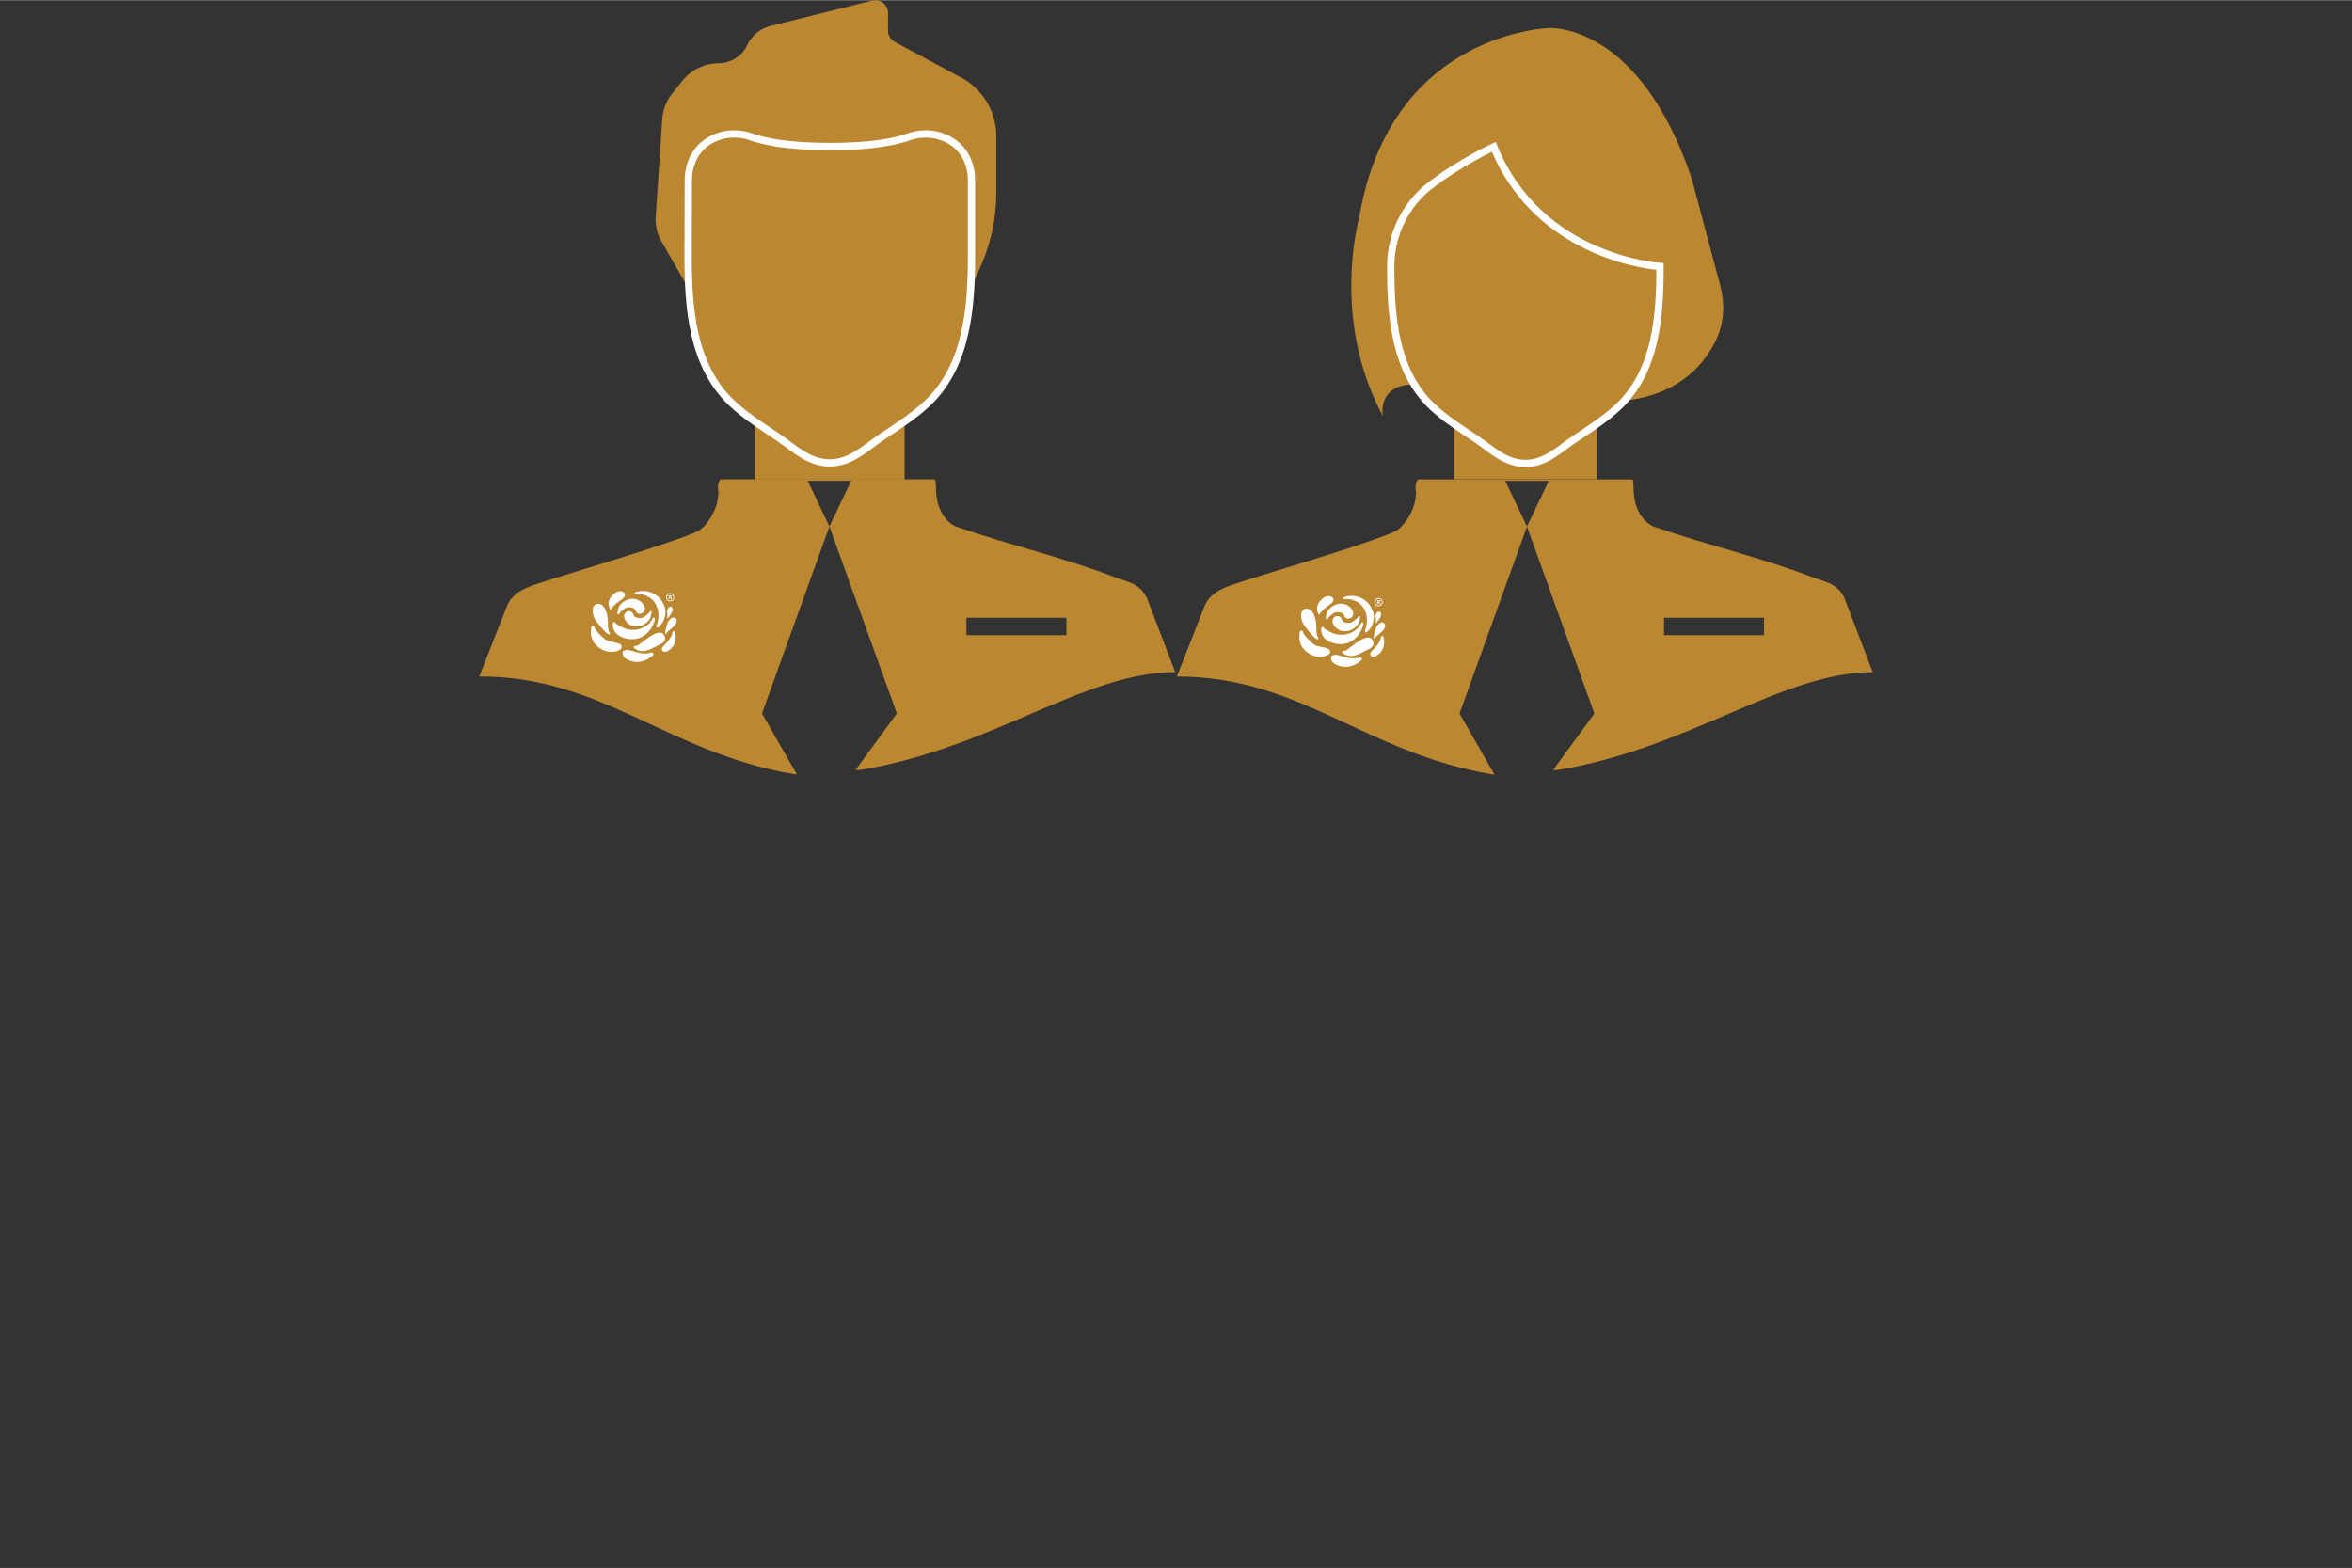 <?xml version="1.0" encoding="UTF-8"?>
<!DOCTYPE svg PUBLIC "-//W3C//DTD SVG 1.1//EN" "http://www.w3.org/Graphics/SVG/1.1/DTD/svg11.dtd">
<!-- Creator: CorelDRAW 2017 -->
<svg xmlns="http://www.w3.org/2000/svg" xml:space="preserve" width="3.371in" height="2.248in" version="1.1" style="shape-rendering:geometricPrecision; text-rendering:geometricPrecision; image-rendering:optimizeQuality; fill-rule:evenodd; clip-rule:evenodd"
viewBox="0 0 3096.43 2064.36"
 xmlns:xlink="http://www.w3.org/1999/xlink">
 <rect x="0" y="0" width="3096.43" height="2064.36" fill="#333333" stroke="none"/>
 <defs>
  <style type="text/css">
   <![CDATA[
    .str0 {stroke:#FEFEFE;stroke-width:9.58;stroke-miterlimit:2.613}
    .fil2 {fill:none}
    .fil0 {fill:#BC8731}
    .fil1 {fill:#FEFEFE}
   ]]>
  </style>
 </defs>
 <g id="Layer_x0020_1">
  <g id="_2389349325952">
   <g id="_1797280680976">
    <path class="fil0" d="M2072 578.34c-20.13,13.69 -37.94,31.65 -64.06,31.65 -26.12,0 -43.85,-18.03 -64.06,-31.65 -9.8,-6.66 -19.83,-13.17 -29.48,-20.05l0 72.51 187.68 0 0 -72.96c-9.88,7.03 -20.05,13.62 -30.08,20.43l0 0.08z"/>
    <path class="fil0" d="M2264.68 375.55l-37.57 -140.76c-69.74,-206.53 -187.68,-198.08 -187.68,-198.08 0,0 -200.55,4.42 -247.39,235.19 -1.5,7.41 -2.84,14.82 -4.56,22.22 -6.58,29.18 -26.49,142.55 33.07,253.45 0,0 -8.38,-41.46 41.38,-41.68 -27.54,-44.82 -30.91,-102.15 -30.91,-155.2 0,-41.38 18.86,-80.74 51.41,-106.26 38.69,-30.3 84.11,-51.26 84.11,-51.26 60.61,148.54 218.88,157.52 218.88,157.52 0,61.59 -4.56,128.93 -46.17,175.7l4.49 0.3c71.02,-9.43 102.29,-51.11 115.84,-80.07 10.33,-22.15 11.45,-47.44 5.09,-71.09l0 0z"/>
    <path class="fil0" d="M2428.34 787.35c-8.61,-17.21 -20.05,-20.05 -37.19,-25.74 -74.46,-28.66 -140.31,-42.95 -214.77,-68.7 -5.69,-2.84 -25.82,-14.29 -25.82,-51.48 0,-3.89 -0.22,-7.41 -0.9,-10.4l-282.94 0c-3.07,4.34 -3.89,10.25 -2.47,16.16 0,25.74 -17.21,45.8 -25.74,51.48 -37.19,17.21 -166.05,54.4 -209,68.7 -28.66,8.61 -37.19,17.21 -42.95,28.66l-37.19 94.51c163.21,0 246.19,100.2 415.09,128.86 0,0 0,0 2.84,0l-45.8 -80.14 88.75 -246.19 -28.58 -60.17 57.25 0 -28.66 60.17 88.75 246.19 -54.4 74.46c2.92,0 5.76,0 5.76,0 174.66,-28.66 294.91,-128.86 415.09,-128.86l-37.19 -97.35 0.07 -0.15zm-105.96 48.72l-131.7 0 0 -22.9 131.7 0 0 22.9 0 0z"/>
    <path class="fil0 str0" d="M1882.45 244.37c38.69,-30.3 84.11,-51.26 84.11,-51.26 60.61,148.54 218.88,157.52 218.88,157.52 0,65.48 -5.09,137.47 -54.48,184.31 -17.74,16.84 -38.54,29.78 -58.74,43.4 -20.13,13.69 -37.94,31.65 -64.06,31.65 -26.12,0 -43.85,-18.03 -64.06,-31.65 -20.13,-13.69 -41.01,-26.64 -58.74,-43.4 -49.39,-46.84 -54.48,-118.91 -54.48,-184.31 0,-41.38 18.86,-80.74 51.41,-106.26l0.16 0z"/>
    <g>
     <path class="fil1" d="M1768.63 835.46l0 0 0 0zm0 0c-9.8,0.45 -12.94,-1.27 -21.47,-5.69 -4.27,-2.25 -4.64,-4.72 -6.14,-4.72 -2.84,0 -2.17,9.8 2.39,14.67 7.86,8.23 22.9,10.48 33.23,5.69 9.5,-4.56 16.01,-13.69 18.33,-24.02 0.52,-2.09 -2.39,-2.84 -2.99,-0.97l0 0c-4.04,8.61 -13.25,14.14 -23.35,15.11l0 -0.07zm38.24 -32.18c-5.84,-15.27 -22.82,-22.75 -37.94,-17.06 -1.5,0.52 -0.52,2.69 0.9,2.47 5.99,-0.82 11.9,0.67 17.14,3.67 10.33,5.99 14.37,18.86 11.97,30.46 -0.3,2.39 -0.97,4.79 -1.95,6.96 -0.9,1.57 1.12,3.67 2.62,2.17 4.34,-4.19 6.21,-6.44 8.01,-12.35 1.65,-5.46 1.5,-11 -0.67,-16.39l0 0 -0.07 0.07zm8.01 -16.09c2.99,0 5.39,2.39 5.39,5.39 0,2.99 -2.39,5.39 -5.39,5.39 -2.99,0 -5.39,-2.39 -5.39,-5.39 0,-2.99 2.39,-5.39 5.39,-5.39zm0 1.05c2.39,0 4.34,1.95 4.34,4.34 0,2.39 -1.95,4.34 -4.34,4.34 -2.39,0 -4.34,-1.95 -4.34,-4.34 0,-2.39 1.95,-4.34 4.34,-4.34zm1.05 6.96l-0.82 -1.65c-0.08,-0.15 -0.15,-0.3 -0.3,-0.37 -0.15,-0.08 -0.3,-0.15 -0.45,-0.15l-0.22 0 0 2.17 -1.12 0 0 -5.16 1.72 0c0.3,0 0.6,0 0.9,0.08 0.22,0.08 0.52,0.15 0.67,0.22 0.15,0.08 0.3,0.22 0.45,0.45 0.08,0.15 0.15,0.37 0.15,0.67 0,0.22 0,0.37 -0.08,0.52 -0.08,0.15 -0.15,0.3 -0.3,0.37 -0.08,0.08 -0.22,0.22 -0.37,0.22 -0.15,0.08 -0.3,0.08 -0.52,0.15 0.15,0 0.3,0.08 0.37,0.22 0.15,0.15 0.22,0.3 0.37,0.52l0.97 1.72 -1.27 0 -0.14 0zm-0.3 -3.67c0,-0.22 -0.08,-0.45 -0.3,-0.52 -0.15,-0.08 -0.45,-0.15 -0.82,-0.15l-0.45 0 0 1.5 0.45 0c0.15,0 0.3,0 0.45,-0.08 0.15,0 0.22,-0.08 0.37,-0.15 0.08,-0.08 0.15,-0.15 0.22,-0.22 0.08,-0.08 0.08,-0.22 0.08,-0.3l0 -0.08zm-63.31 75.96l0 0zm23.05 -13.55c-2.17,1.65 -4.27,3.22 -7.03,2.92 -1.05,-0.08 -2.47,1.27 -0.3,2.99 10.48,8.01 20.58,1.57 30.98,-3.89 4.27,-1.95 10.4,-4.56 8.98,-10.7 -3.81,-15.94 -26.04,3.81 -32.63,8.68l0 -0zm-0.15 -39.66c2.02,0 3.97,-1.05 5.09,-2.69 5.31,-7.63 -7.56,-21.18 -21.63,-15.79 -5.31,2.02 -10.7,6.51 -12.27,12.2l-0.97 5.99c0,1.35 1.87,1.8 2.47,0.45 0.75,-1.95 4.34,-4.72 5.99,-5.99 3.07,-2.32 5.16,-3.07 8.83,-2.62 9.58,1.27 4.94,8.53 12.5,8.53l0 -0.07zm-25.74 40.41c-8.23,-4.72 -15.64,-1.12 -24.4,-10.33 -2.84,-2.99 -4.11,-3.74 -6.74,-7.18 -1.27,-1.72 -2.32,-2.99 -2.92,-5.31 -0.3,-2.47 -4.42,-2.17 -4.34,0.3 0.15,3.97 -1.57,5.61 0.45,13.17 3.14,12.27 18.48,22.08 31.8,18.63 11.67,-2.99 7.03,-8.98 6.21,-9.2l-0.07 -0.08zm39.96 10.7c-12.5,4.86 -27.99,-5.46 -33.67,-3.14 -1.57,0.6 -3.74,0.82 -3.44,4.56 0.52,7.93 13.47,11.3 19.75,11 7.71,-0.37 14.29,-3.52 20.05,-8.53 2.17,-1.8 -0.3,-4.79 -2.62,-3.89l-0.07 0zm-37.12 2.1l0 0zm-16.91 -27.99c-4.64,-6.14 0.08,-15.41 -5.09,-29.33 -5.91,-15.94 -24.69,-9.88 -14.44,11.3 1.27,2.69 11.75,15.11 14.82,17.88 0.9,0.82 2.09,1.27 3.07,2.02 1.12,0.82 2.62,-0.9 1.57,-1.87l0.07 -0zm18.41 -53.28c-7.78,-6.51 -22.97,7.78 -19.46,18.26 0.45,1.12 0.9,2.32 1.2,3.52 0.08,1.27 2.02,0.97 2.17,-0.15 0.08,-0.9 0.97,-1.65 1.5,-2.32 7.11,-8.53 16.24,-10.7 16.24,-16.24 0,-1.72 -1.35,-3.07 -1.65,-3.07l0 -0zm8.08 42.51c11.08,6.14 24.62,-1.35 27.46,-10.55l1.2 -5.99c0.08,-1.35 -1.8,-1.87 -2.39,-0.52 -0.67,1.27 -1.65,2.39 -2.84,3.14 -4.27,3.52 -6.74,5.99 -12.8,4.94 -7.03,-1.5 -4.72,-3.89 -7.26,-6.74 -2.69,-2.92 -7.18,-2.77 -9.58,0.45 -4.11,5.31 1.57,12.64 6.28,15.19l-0.08 0.08zm56.05 10.25c-0.97,8.91 -11.82,16.99 -13.47,20.05 -2.02,3.81 2.47,8.98 10.4,2.39 6.81,-5.69 8.61,-14.37 6.58,-22.82 -0.45,-2.09 -3.29,-1.5 -3.52,0.37l0 0zm-7.93 1.5c1.65,-5.24 13.39,-8.61 13.47,-17.14 0.08,-4.49 -6.44,-7.11 -11.6,2.25 -1.05,1.95 -3.07,9.65 -3.37,12.72 -0.37,3.44 1.35,2.99 1.5,2.17zm0.9 -20.95c1.72,-2.92 -2.17,-9.58 2.32,-13.69 2.25,-2.09 6.58,-0.45 4.27,6.06 -0.37,1.05 -3.81,6.14 -4.79,7.26 -1.57,1.72 -2.09,0.75 -1.8,0.37l-0 0z"/>
    </g>
   </g>
   <g>
    <g id="_1797280685584">
     <path class="fil0" d="M1509.94 787.35c-8.61,-17.21 -20.05,-20.05 -37.19,-25.74 -74.46,-28.66 -140.31,-42.95 -214.77,-68.7 -5.69,-2.84 -25.82,-14.29 -25.82,-51.56 0,-3.89 -0.22,-7.41 -0.9,-10.4l-282.94 0c-3.07,4.34 -3.89,10.25 -2.47,16.16 0,25.74 -17.21,45.8 -25.74,51.48 -37.19,17.21 -166.05,54.4 -209,68.7 -28.66,8.61 -37.19,17.21 -42.95,28.66l-37.19 94.51c163.21,0 246.19,100.2 415.16,128.86 0,0 0,0 2.84,0l-45.8 -80.14 88.75 -246.19 -28.58 -60.17 57.25 0 -28.66 60.17 88.75 246.19 -54.4 74.46c2.92,0 5.76,0 5.76,0 174.66,-28.66 294.91,-128.86 415.16,-128.86l-37.19 -97.35 -0.08 -0.07zm-105.96 48.72l-131.7 0 0 -22.9 131.7 0 0 22.9 0 0z"/>
    </g>
    <path class="fil0" d="M1159.35 575.95c-21.18,14.37 -39.88,33.3 -67.35,33.3 -27.46,0 -46.17,-18.93 -67.35,-33.3 -10.33,-7.03 -20.8,-13.85 -31.05,-21.03l0 76.33 197.33 0 0 -76.7c-10.4,7.33 -21.1,14.29 -31.65,21.47l0.07 -0.08z"/>
    <path class="fil0" d="M1265.77 102.12l-87.93 -47.29c-5.39,-2.92 -8.75,-8.53 -8.75,-14.67l0 -23.35c0,-10.92 -10.25,-18.93 -20.88,-16.31l-134.1 33.52c-12.94,3.22 -23.87,11.97 -29.86,23.94l-1.05 2.17c-7.03,14.14 -21.55,22.82 -37.34,22.9 -18.33,0.08 -35.69,8.46 -47.22,22.82l-13.69 17.06c-7.78,9.73 -12.35,21.55 -13.17,33.98l-8.53 128.18c-0.75,11.22 1.8,22.45 7.41,32.18l35.32 61.73 1.05 0c-0.82,-14.29 -1.05,-28.58 -1.05,-42.65l0.3 -99.9c0,-9.05 1.87,-17.74 5.16,-25.59 12.57,-29.71 47.67,-41.83 77.97,-30.83 16.54,5.99 47.44,12.57 103.27,12.57 55.82,0 86.73,-6.66 103.27,-12.57 30.3,-11 65.48,1.12 77.97,30.83 3.37,7.86 5.16,16.54 5.16,25.59l0 98.7c0,14.37 -0.3,29.11 -1.12,43.85l0.82 0 13.77 -32.18c12.57,-29.41 19.08,-61.06 19.08,-93.09l0 -74.83c0,-32.1 -17.66,-61.59 -45.87,-76.85l-0 0.08z"/>
    <path class="fil0 str0" d="M1279.01 236.52c0,-9.05 -1.87,-17.74 -5.16,-25.59 -12.5,-29.71 -47.67,-41.83 -77.97,-30.83 -16.54,5.99 -47.44,12.57 -103.27,12.57 -55.82,0 -86.73,-6.66 -103.27,-12.57 -30.3,-11 -65.48,1.12 -77.97,30.83 -3.29,7.86 -5.16,16.54 -5.16,25.59l-0.3 99.9c0,68.84 5.39,144.57 57.32,193.89 18.63,17.66 40.56,31.28 61.73,45.65 21.18,14.37 39.88,33.3 67.35,33.3 27.46,0 46.17,-18.93 67.35,-33.3 21.18,-14.37 43.1,-27.99 61.73,-45.65 51.93,-49.31 57.62,-126.24 57.62,-195.09l0 -98.7 0 0 0.01 0z"/>
    <g>
     <path class="fil1" d="M835.94 829.03l0 0 0 0zm0 0c-9.8,0.45 -12.94,-1.27 -21.47,-5.69 -4.27,-2.25 -4.64,-4.72 -6.14,-4.72 -2.84,0 -2.17,9.8 2.39,14.67 7.86,8.23 22.9,10.48 33.23,5.69 9.5,-4.56 16.01,-13.69 18.33,-24.02 0.52,-2.09 -2.39,-2.84 -2.99,-0.97l0 0c-4.04,8.61 -13.25,14.14 -23.35,15.11l0 -0.07zm38.24 -32.17c-5.84,-15.27 -22.82,-22.75 -37.94,-17.06 -1.5,0.52 -0.52,2.69 0.9,2.47 5.99,-0.82 11.9,0.67 17.14,3.67 10.33,5.99 14.37,18.86 11.97,30.46 -0.3,2.39 -0.97,4.79 -1.95,6.96 -0.9,1.57 1.12,3.67 2.62,2.17 4.34,-4.19 6.21,-6.44 8.01,-12.35 1.65,-5.46 1.5,-11 -0.67,-16.39l0 0 -0.07 0.07zm8.01 -16.09c2.99,0 5.39,2.39 5.39,5.39 0,2.99 -2.39,5.39 -5.39,5.39 -2.99,0 -5.39,-2.39 -5.39,-5.39 0,-2.99 2.39,-5.39 5.39,-5.39zm0 1.05c2.39,0 4.34,1.95 4.34,4.34 0,2.39 -1.95,4.34 -4.34,4.34 -2.39,0 -4.34,-1.95 -4.34,-4.34 0,-2.39 1.95,-4.34 4.34,-4.34zm1.05 6.96l-0.82 -1.65c-0.08,-0.15 -0.15,-0.3 -0.3,-0.37 -0.15,-0.08 -0.3,-0.15 -0.45,-0.15l-0.22 0 0 2.17 -1.12 0 0 -5.16 1.72 0c0.3,0 0.6,0 0.9,0.08 0.22,0.08 0.52,0.15 0.67,0.22 0.15,0.08 0.3,0.22 0.45,0.45 0.08,0.15 0.15,0.37 0.15,0.67 0,0.22 0,0.37 -0.08,0.52 -0.08,0.15 -0.15,0.3 -0.3,0.37 -0.08,0.08 -0.22,0.22 -0.37,0.22 -0.15,0.08 -0.3,0.08 -0.52,0.15 0.15,0 0.3,0.08 0.37,0.22 0.15,0.15 0.22,0.3 0.37,0.52l0.97 1.72 -1.27 0 -0.14 0zm-0.3 -3.67c0,-0.22 -0.08,-0.45 -0.3,-0.52 -0.15,-0.08 -0.45,-0.15 -0.82,-0.15l-0.45 0 0 1.5 0.45 0c0.15,0 0.3,0 0.45,-0.08 0.15,0 0.22,-0.08 0.37,-0.15 0.08,-0.08 0.15,-0.15 0.22,-0.22 0.08,-0.08 0.08,-0.22 0.08,-0.3l0 -0.08zm-63.31 75.96l0 0zm23.05 -13.55c-2.17,1.65 -4.27,3.22 -7.03,2.92 -1.05,-0.08 -2.47,1.27 -0.3,2.99 10.48,8.01 20.58,1.57 30.98,-3.89 4.27,-1.95 10.4,-4.56 8.98,-10.7 -3.81,-15.94 -26.04,3.81 -32.63,8.68l0 -0zm-0.15 -39.66c2.02,0 3.97,-1.05 5.09,-2.69 5.31,-7.63 -7.56,-21.18 -21.63,-15.79 -5.31,2.02 -10.7,6.51 -12.27,12.2l-0.97 5.99c0,1.35 1.87,1.8 2.47,0.45 0.75,-1.95 4.34,-4.72 5.99,-5.99 3.07,-2.32 5.16,-3.07 8.83,-2.62 9.58,1.27 4.94,8.53 12.5,8.53l0 -0.07zm-25.74 40.41c-8.23,-4.72 -15.64,-1.12 -24.4,-10.33 -2.84,-2.99 -4.11,-3.74 -6.74,-7.18 -1.27,-1.72 -2.32,-2.99 -2.92,-5.31 -0.3,-2.47 -4.42,-2.17 -4.34,0.3 0.15,3.97 -1.57,5.61 0.45,13.17 3.14,12.27 18.48,22.08 31.8,18.63 11.67,-2.99 7.03,-8.98 6.21,-9.2l-0.07 -0.08zm39.96 10.7c-12.5,4.86 -27.99,-5.46 -33.67,-3.14 -1.57,0.6 -3.74,0.82 -3.44,4.56 0.52,7.93 13.47,11.3 19.75,11 7.71,-0.37 14.29,-3.52 20.05,-8.53 2.17,-1.8 -0.3,-4.79 -2.62,-3.89l-0.07 0zm-37.12 2.1l0 0zm-16.91 -27.99c-4.64,-6.14 0.08,-15.41 -5.09,-29.33 -5.91,-15.94 -24.69,-9.88 -14.44,11.3 1.27,2.69 11.75,15.11 14.82,17.88 0.9,0.82 2.09,1.27 3.07,2.02 1.12,0.82 2.62,-0.9 1.57,-1.87l0.07 -0zm18.41 -53.28c-7.78,-6.51 -22.97,7.78 -19.46,18.26 0.45,1.12 0.9,2.32 1.2,3.52 0.08,1.27 2.02,0.97 2.17,-0.15 0.08,-0.9 0.97,-1.65 1.5,-2.32 7.11,-8.53 16.24,-10.7 16.24,-16.24 0,-1.72 -1.35,-3.07 -1.65,-3.07l0 -0zm8.08 42.51c11.08,6.14 24.62,-1.35 27.46,-10.55l1.2 -5.99c0.08,-1.35 -1.8,-1.87 -2.39,-0.52 -0.67,1.27 -1.65,2.39 -2.84,3.14 -4.27,3.52 -6.74,5.99 -12.8,4.94 -7.03,-1.5 -4.72,-3.89 -7.26,-6.74 -2.69,-2.92 -7.18,-2.77 -9.58,0.45 -4.11,5.31 1.57,12.64 6.28,15.19l-0.08 0.08zm56.05 10.25c-0.97,8.91 -11.82,16.99 -13.47,20.05 -2.02,3.81 2.47,8.98 10.4,2.39 6.81,-5.69 8.61,-14.37 6.58,-22.82 -0.45,-2.09 -3.29,-1.5 -3.52,0.37l0 0zm-7.93 1.5c1.65,-5.24 13.39,-8.61 13.47,-17.14 0.08,-4.49 -6.44,-7.11 -11.6,2.25 -1.05,1.95 -3.07,9.65 -3.37,12.72 -0.37,3.44 1.35,2.99 1.5,2.17zm0.9 -20.95c1.72,-2.92 -2.17,-9.58 2.32,-13.69 2.25,-2.09 6.58,-0.45 4.27,6.06 -0.37,1.05 -3.81,6.14 -4.79,7.26 -1.57,1.72 -2.09,0.75 -1.8,0.37l-0 0z"/>
    </g>
   </g>
  </g>
  <polygon class="fil2" points="-0,0 3096.43,0 3096.43,2064.36 -0,2064.36 "/>
 </g>
</svg>
